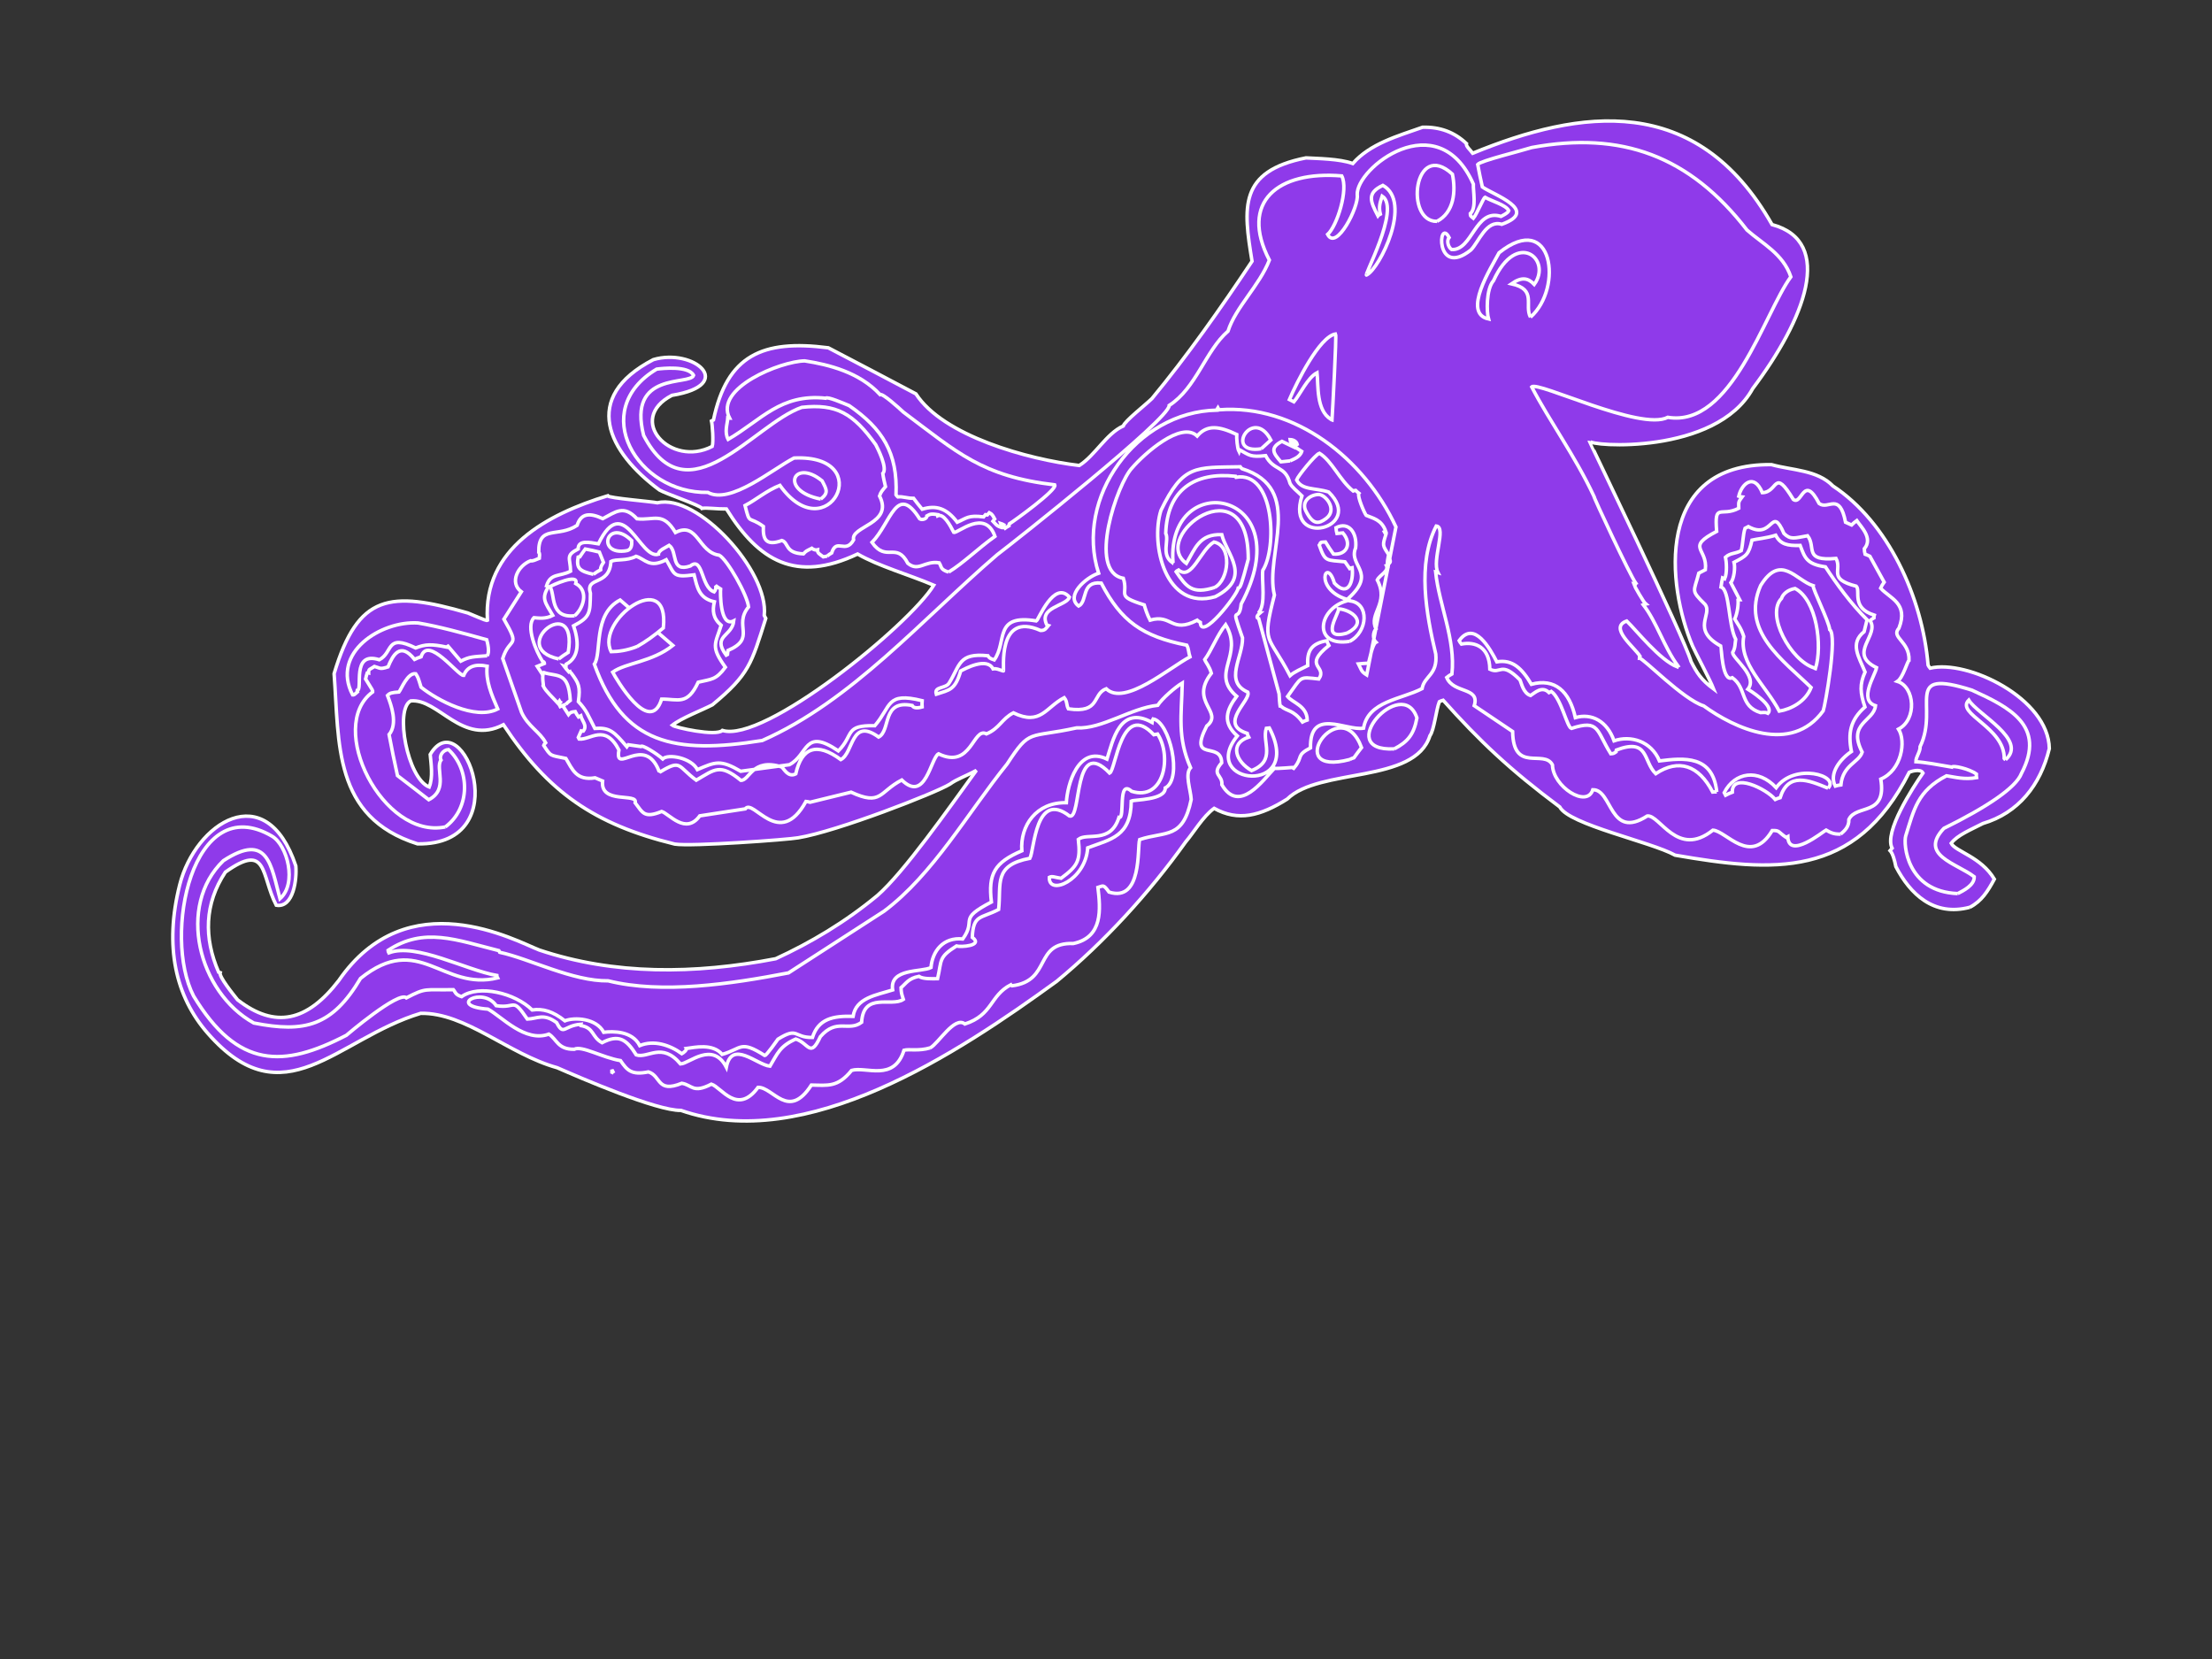 <?xml version="1.0"?><svg width="640" height="480" xmlns="http://www.w3.org/2000/svg">
 <rect width="100%" height="100%" fill="#333333" stroke="none"/>
 <title>purple ocotopus</title>
 <g>
  <title>Layer 1</title>
  <g id="Layer_1">
   <path d="m569.938,262.499c-10.473,2.792 -17.317,-3.888 -21.404,-11.762c-0.365,-1.857 -0.921,-3.855 -1.699,-4.656c0.141,-0.193 0.376,-0.436 0.611,-0.678c-2.414,-4.648 6.036,-17.59 8.934,-21.745c-0.739,-1.423 -3.684,-0.375 -3.97,-0.224c-15.675,31.024 -39.559,28.865 -67.741,23.998c-6.944,-3.861 -30.729,-8.843 -33.392,-13.963c-14.557,-10.864 -23.145,-19.047 -33.748,-30.88c-0.43,0.102 -0.809,0.3 -1.095,0.449c-0.917,2.403 -1.496,8.243 -2.713,9.84c-4.42,13.978 -31.979,9.149 -41.303,18.328c-7.811,4.901 -14.188,6.531 -21.134,2.671c-3.167,2.249 -6.099,7.266 -8.213,9.688c-10.667,14.938 -23.593,28.998 -37.324,40.35c-28.598,20.762 -72.548,49.983 -108.737,37.354c-7.024,0.155 -29.259,-9.489 -35.805,-12.349c-14.066,-3.892 -26.493,-15.984 -39.489,-15.731c-24.359,7.357 -39.59,30.942 -61.621,5.758c-9.31,-10.642 -12.603,-25.065 -8.101,-42.943c4.497,-17.879 24.965,-31.333 33.592,-5.465c0.341,3.676 -0.624,12.244 -5.657,11.368c-4.482,-8.63 -2.34,-18.415 -14.727,-9.57c-6.07,9.176 -6.252,19.025 -1.941,28.949c0.146,0.044 0.288,0.094 0.436,0.137c-0.367,1.152 3.68,6.155 5.044,7.857c10.885,8.435 20.127,6.283 29.263,-5.572c19.931,-28.938 51.243,-11.471 58.033,-8.836c21.718,7.262 44.853,7.044 68.394,2.52c10.111,-4.65 20.087,-10.56 29.432,-18.302c7.677,-6.701 20.499,-24.984 28.641,-36.202c-3.111,1.715 -5.743,2.554 -7.617,3.958c-3.97,2.515 -32.781,13.737 -43.951,15.554c-2.662,0.515 -30.911,2.593 -35.703,1.82c-23.32,-5.707 -36.702,-15.084 -49.578,-34.531c-11.949,6.212 -18.809,-7.688 -26.829,-6.894c-4.645,2.413 -0.989,22.434 5.36,24.916c1.15,-2.888 0.517,-6.652 0.284,-9.42c9.316,-15.683 25.6,26.321 -3.661,25.868c-24.499,-7.743 -22.634,-29.188 -24.142,-49.239c6.909,-23.102 16.167,-24.058 38.685,-17.572c5.388,2.258 5.388,2.258 5.674,2.109c-1.28,-20.771 17.304,-30.667 34.762,-36.006c0.346,0.664 12.791,1.664 14.419,2.022c11.574,-2.762 32.335,19.811 30.91,32.594c0.147,0.286 0.296,0.57 0.443,0.855c-4.145,13.113 -4.815,16.231 -15.433,25c-2.939,1.53 -9.069,3.869 -11.618,5.915c0.821,0.659 12.668,3.294 14.506,1.496c11.961,3.781 53.972,-30.331 61.152,-42.012c-7.411,-3.135 -16.004,-5.536 -22.033,-9.026c-17.89,8.452 -28.602,1.978 -37.965,-13.032c-2.627,0.043 -5.887,-0.434 -7.075,-0.176c-0.445,-0.853 -10.538,-4.282 -12.275,-5.305c-14.845,-10.958 -22.93,-26.748 -1.781,-37.734c11.706,-3.435 24.252,7.27 5.371,10.336c-13.372,6.946 -0.39,21.038 11.655,14.778c0.41,-1.296 0.042,-6.405 -0.209,-7.357c0.188,-0.097 0.379,-0.196 0.568,-0.295c3.916,-18.656 14.12,-23.355 33.231,-20.879c8.432,4.409 16.864,8.818 25.349,13.324c7.883,12.163 32.371,18.951 47.261,20.726c4.546,-2.843 7.84,-9.252 12.73,-11.432c0.453,-1.441 6.45,-6.123 8.287,-7.92c9.995,-12.059 20.051,-26.314 28.971,-39.742c-2.535,-15.542 -3.937,-26.018 15.6,-29.905c3.11,0.19 9.724,0.229 13.548,1.633c4.979,-5.717 12.977,-7.948 20.201,-10.499c5.044,-0.131 9.227,1.429 12.691,4.729c-0.227,0.719 1.032,1.751 1.814,2.792c30.972,-12.689 64.691,-17.866 86.6,20.636c18.297,4.946 9.439,27.479 -5.596,47.468c-10.659,19.302 -47.352,16.739 -47.254,15.163c-0.045,0.143 27.313,56.504 29.438,63.832c1.674,3.225 2.803,5.167 6.526,7.929c-1.077,-2.739 -5.388,-10.744 -6.121,-12.473c-7.368,-17.354 -11.207,-52.871 22.846,-52.459c5.905,1.659 13.269,1.493 17.781,6.175c15.938,10.506 25.885,32.195 27.526,51.816c0.146,0.287 0.296,0.571 0.586,0.9c10.716,-2.559 34.267,8.691 34.494,23.267c-2.56,10.604 -8.983,18.637 -19.214,21.666c-3.413,1.773 -7.404,3.364 -9.185,5.736c1.232,2.368 8.667,3.927 12.494,10.369c-1.903,3.516 -3.675,6.362 -7.089,8.137" id="path7" fill-rule="evenodd" fill="#8f3aea" stroke="#ffffff"/>
   <path d="m566.435,258.54c-14.894,-0.56 -15.728,-14.468 -15.061,-16.665c2.413,-7.637 3.366,-13.03 11.805,-17.414c2.493,0.391 5.182,1.161 8.71,0.533c-0.053,-0.335 -0.106,-0.67 -0.065,-1.051c-2.127,-1.544 -6.875,-2.569 -7.057,-1.993c-3.835,-0.658 -7.719,-1.41 -10.446,-1.558c-0.021,-1.434 1.297,-2.839 1.224,-4.368c5.697,-11.753 -5.47,-22.811 14.996,-16.342c10.59,4.853 21.652,10.184 14.316,24.115c-1.553,4.046 -9.707,9.587 -22.442,15.877c-7.289,7.762 3.619,10.061 8.794,13.995c0.088,2.484 -3.256,4.078 -4.774,4.871" id="path9" fill-rule="evenodd" fill="#8f3aea" stroke="#ffffff"/>
   <path d="m580.271,219.799c-0.195,-0.146 -0.343,-0.188 -0.389,-0.284c0.191,-9.132 -14.21,-12.971 -10.253,-16.953c2.501,4.122 17.196,11.539 10.642,17.237" id="path11" fill-rule="evenodd" fill="#8f3aea" stroke="#ffffff"/>
   <path d="m532.565,241.331c-2.245,0.083 -3.213,-0.619 -4.225,-1.176c-0.854,0.443 -10.906,8.678 -11.062,1.891l-0.475,0.249c-2.363,-1.54 -1.8,-2.077 -4.046,-1.992c-6.24,10.469 -13.333,0.064 -17.162,-0.114c-10.293,8.236 -15.366,-4.542 -18.992,-4.103c-10.988,7.055 -10.023,-7.684 -15.75,-7.595c-1.729,5.475 -11.579,-0.967 -11.677,-7.18c-2.422,-4.658 -11.338,2.531 -11.528,-9.666l-11.108,-7.476c1.729,-5.478 -5.981,-3.397 -7.968,-8.147c0.424,-0.341 0.946,-0.729 1.514,-1.025c1.087,-9.959 -3.703,-19.876 -4.713,-29.469c0.146,0.045 0.384,0.043 0.67,0.134c-1.822,-3.509 2.568,-13.14 -0.495,-13.473c-5.566,10.843 -2.902,25.475 -0.14,37.048c0.62,6.062 -3.345,6.312 -3.956,10.004c-6.011,3.125 -15.636,3.607 -16.934,11.449c-5.103,0.841 -15.583,-6.115 -15.35,5.687c-4.269,2.216 -2.065,2.518 -4.645,5.665c-0.051,-0.094 -5.298,0.464 -5.78,0.233c-3.295,3.397 -10.164,13.353 -15.223,4.78c0.29,-2.922 -3.15,-2.821 -0.05,-6.356c-0.104,-6.478 -9.831,0.133 -4.326,-10.642c5.099,-4.093 -5.174,-6.946 1.34,-15.27c-0.556,-1.998 -1.575,-3.034 -1.925,-3.938c1.92,-2.563 3.571,-7.032 6.056,-10.132c5.398,8.999 -4.656,13.983 3.19,20.745c-2.901,3.917 -4.277,7.524 0.179,11.469c-11.486,14.278 19.536,17.43 9.286,-2.295c-0.335,0.051 -0.668,0.105 -0.905,0.111c-1.278,4.033 3.012,9.271 -4.256,12.207c-4.438,-2.513 -6.572,-7.787 -0.819,-9.69c-0.198,-0.378 -0.395,-0.759 -0.449,-1.094c-8.503,-2.686 1.189,-9.528 0.198,-11.904c-7.026,-3.092 -1.402,-10.113 -1.536,-15.702c-3.801,-10.792 -1.014,-3.57 -0.391,-9.795c17.555,-32.968 -21.459,-39.671 -19.741,-12.261c-0.094,0.048 -0.189,0.099 -0.234,0.241c-3.267,-2.372 -0.807,-6.418 -1.854,-8.432c0.423,-12.624 8.328,-17.815 20.201,-16.52c0.051,0.097 0.098,0.19 0.146,0.284c11.207,-1.847 11.889,20.562 7.735,26.934c-0.386,2.971 1.018,10.071 -1.293,12.353c0.096,-0.048 0.241,-0.001 0.48,-0.005c-0.329,0.292 -1.508,1.265 -0.358,1.631l5.885,21.751c0.069,1.291 0.136,2.581 0.35,3.916c0.043,-0.143 0.09,-0.288 0.184,-0.337c1.794,1.596 3.455,0.854 6.239,4.587c0.378,-0.197 0.853,-0.444 1.376,-0.595c-0.113,-4.157 -4.285,-5.002 -5.699,-6.796c4.317,-5.944 3.137,-5.71 9.05,-5.061c2.57,-3.866 -4.833,-3.511 2.911,-9.703c-0.247,-0.475 -0.494,-0.949 -0.597,-1.378c-4.526,0.789 -5.784,3.008 -5.528,7.209c-1.991,1.033 -3.797,1.732 -5.116,2.901c-6.358,-12.234 -8.265,-8.717 -4.521,-23.305c-2.909,-11.857 8.938,-30.779 -9.363,-36.567c-0.245,-0.234 -0.438,-0.375 -0.535,-0.561c-12.999,0.249 -16.503,-0.702 -22.939,12.64c-3.099,9.798 1.316,29.184 15.732,24.944c10.811,-5.616 3.298,-12.191 1.87,-17.954c-6.504,-0.231 -7.679,3.993 -10.241,8.334c-10.828,-7.862 18.043,-29.247 17.905,-1.235c-1.941,7.391 -2.31,8.305 -2.88,8.361c-0.351,2.11 -10.85,15.514 -10.985,9.92c-0.337,-0.184 -0.676,-0.371 -0.917,-0.606c-7.585,3.943 -7.246,-1.894 -13.624,-0.025c-0.886,-1.708 -1.39,-3.375 -1.693,-4.42c-8.502,-2.687 -4.44,-2.75 -6.044,-7.698c-10.575,-1.908 -1.647,-27.638 2.521,-31.915c3.464,-4.05 14.212,-13.712 18.847,-9.24c2.866,-3.374 6.338,-2.87 11.441,-0.46c-0.074,0.945 0.149,3.992 0.653,4.96c0.043,-0.146 0.09,-0.288 0.229,-0.482c2.846,1.533 3.048,2.15 7.483,1.65c2.364,4.553 5.634,2.735 7.058,8.017c0.639,1.233 1.942,2.121 3.448,3.628c-4.876,15.418 18.452,9.322 7.727,-1.125c-4.037,-1.274 -7.703,-0.453 -9.281,-3.49c0.321,-1.007 5.374,-7.318 6.613,-7.721c3.662,2.251 5.789,7.713 9.737,10.91c0.19,-0.1 0.428,-0.102 0.763,-0.158c0.243,0.234 0.533,0.566 0.922,0.848c-0.568,0.783 1.596,5.735 2.105,6.374c1.878,0.832 4.464,1.172 5.666,4.643c-0.237,0.001 -0.333,0.054 -0.43,0.101c0.099,0.191 0.247,0.475 0.489,0.71c-1.021,3.223 -1.05,3.164 0.76,5.868c-0.216,1.438 -0.494,2.062 -0.286,3.16c-0.142,-0.047 -0.286,-0.092 -0.383,-0.043c0.888,1.708 -1.915,2.803 -2.609,4.247c3.548,6.828 -2.62,9.793 -0.353,14.154c-0.926,0.956 -1.023,2.918 -0.036,3.872c-1.044,0.544 -1.835,5.047 -2.152,6.057c-1.049,0.066 -2.006,0.078 -2.913,0.189c0.887,1.7 0.692,2.168 2.395,3.213l8.463,-42.82c-9.25,-19.883 -29.187,-35.539 -51.103,-33.905c-0.241,-0.234 -0.34,-0.425 -0.439,-0.615c-0.139,0.192 -0.233,0.482 -0.228,0.722c-23.512,0.414 -41.284,25.545 -34.256,47.187c-3.803,1.251 -9.695,6.604 -5.778,9.503c2.675,-1.388 0.626,-7.295 6.538,-6.648c5.717,11.001 11.858,15.398 24.755,17.97c0.593,1.137 0.477,2.088 0.914,3.38c-5.88,3.055 -18.897,14.394 -24.236,9.219c-4.134,1.546 -1.562,7.195 -10.951,5.811c-0.653,-1.255 -0.237,-2.035 -1.198,-3.231c-5.311,2.76 -6.803,8.232 -14.704,4.389c-3.412,1.773 -3.945,4.458 -7.79,6.093c-3.901,-2.148 -4.305,10.407 -13.87,5.762c-2.263,1.179 -3.739,14.32 -10.636,7.576c-6.638,3.448 -5.807,7.593 -14.665,3.524l-11.859,2.91c-0.432,-0.138 -0.815,-0.179 -1.198,-0.222c-7.718,14.008 -15.257,-1.031 -17.558,2.139l-13.162,2.023c-4.073,5.607 -8.851,-0.58 -11.014,-1.265c-5.084,2.037 -5.443,0.422 -7.685,-2.507c0.956,-3.03 -10.174,0.586 -9.421,-6.31l-2.164,-0.921c-5.437,0.898 -6.589,-2.48 -8.454,-5.605c-4.748,-1.025 -4.213,-0.46 -6.415,-3.77c0.09,-0.29 0.326,-0.531 0.561,-0.774c-1.625,-3.129 -5.094,-4.703 -6.974,-8.783l-5.453,-15.594c2.051,-6.485 5.313,-2.758 0.351,-11.382l5.038,-7.917c-3.53,-2.621 -1.027,-7.539 2.681,-8.981c0.576,0.182 1.429,-0.261 2.521,-0.708c0.037,-0.621 0.217,-1.437 -0.168,-1.717c-0.128,-8.124 5.575,-4.103 11.11,-7.818c1.138,-3.607 3.766,-3.646 7.426,-1.937c3.7,-1.923 6.057,-4.108 9.896,0.041c4.979,0.541 7.444,-2.183 11.124,3.974c6.448,-3.351 6.57,5.738 12.653,6.554c2.313,1.206 8.162,11.534 8.5,14.971c-4.501,5.472 2.39,8.997 -5.967,12.616c-0.042,0.384 -0.084,0.767 -0.125,1.148c-0.188,0.102 -0.285,0.149 -0.381,0.198c-4.202,-5.698 1.71,-5.366 2.208,-9.938c-4.077,2.119 -3.908,-8.448 -3.822,-9.215c-0.529,-0.325 -1.061,-0.653 -1.498,-1.027c0.296,0.568 0.024,1.433 -0.353,1.868c-3.884,-1.228 -3.188,-10.475 -6.905,-7.491c-5.849,1.955 -3.552,-4.056 -6.117,-5.976c-0.936,0.59 -3.133,1.441 -3.113,2.58c-5.425,1.615 -10.006,-18.284 -17.369,-3.016c-2.636,-0.439 -5.898,-1.152 -5.857,1.476c-3.795,1.97 -2.254,2.615 -2.194,6.44c-3.225,1.673 -5.779,0.473 -6.959,4.217c0.143,0.045 0.335,0.187 0.527,0.327c-2.097,3.378 -0.934,4.46 1.278,8.248c-2.088,1.086 -4.052,0.78 -5.44,0.661c-2.447,2.473 0.58,9.693 2.492,12.675c0.096,-0.05 0.527,0.088 0.535,0.565l-2.09,0.844l9.062,13.963c0.375,-0.439 0.56,-0.774 1.942,-0.894c0.247,0.477 0.543,1.043 0.935,1.564c0.189,-0.098 0.378,-0.197 0.663,-0.345c0.371,1.555 1.99,2.836 0.739,4.432c-0.239,0.007 -0.478,0.009 -0.622,-0.034c-0.276,0.623 -0.554,1.25 -0.833,1.874c0.049,0.096 0.148,0.284 0.247,0.474c3.304,0.331 7.481,-4.609 11.52,3.168c-1.412,7.478 7.338,-4.654 11.569,6.034c0.142,0.043 0.286,0.091 0.48,0.228c6.062,-3.629 4.853,-1.555 10.314,2.472c5.451,-3.193 6.856,-4.887 12.906,0.037c2.587,0.104 3.198,-6.598 11.844,-3.863c0.681,0.61 1.865,3.125 4.046,1.992c1.698,-7.629 6.023,-9.271 13.034,-4.125c3.738,-1.941 2.917,-12.348 10.939,-6.525c3.606,-1.876 0.834,-10.912 9.705,-9.138c0.394,0.757 1.399,0.839 2.874,0.432c-0.056,-0.572 -0.017,-1.195 0.024,-1.816c-10.512,-2.607 -8.824,1.573 -13.705,7.24c-8.894,-0.195 -5.889,2.579 -10.545,7.286c-10.051,-6.821 -8.588,1.09 -14.184,3.996l-14.073,1.896c-5.883,-3.446 -7.304,-2.708 -12.529,-0.477c-1.775,-3.413 -8.437,-4.646 -10.04,-3.093c-1.598,-1.455 -6.089,-4.302 -6.315,-3.58l-3.643,-0.52l-0.419,0.581c-3.75,-4.435 -4.964,-5.609 -9.26,-5.305c-2.021,-3.889 -2.28,-5.08 -4.761,-7.764c0.578,-4.353 0.224,-5.202 -2.232,-8.476c0.045,-0.143 0.09,-0.288 0.184,-0.337c-0.333,0.053 -0.523,0.151 -0.713,0.249c-0.533,-0.565 -0.973,-1.179 -1.365,-1.698c0.146,0.045 0.289,0.093 0.529,0.086c-0.006,-0.236 -0.008,-0.476 0.037,-0.621c4.08,-2.118 3.571,-7.034 2.167,-11.122c4.933,-2.564 4.772,-3.803 4.875,-9.396c-1.562,-5.092 5.517,-1.904 5.93,-9.221c1.609,-0.841 4.441,-0.025 7.287,-1.502c2.739,0.866 3.801,3.563 8.734,1c2.505,4.358 1.851,5.182 8.052,4.368c0.869,3.523 1.349,6.768 5.859,7.795c-0.583,2.591 -0.455,4.694 1.97,6.807c-1.733,5.476 -3.129,6.082 1.22,12.131c-2.761,3.723 -4.009,3.408 -7.866,4.329c-3.193,6.837 -5.807,4.823 -10.584,4.897c-3.46,10.953 -13.387,-6.293 -14.172,-7.811c3.876,-2.737 11.377,-2.901 17.421,-7.727l-15.262,-13.142c-7.966,4.138 -5.21,15.471 -7.455,18.563c8.296,23.152 23.111,26.173 48.574,22.093c25.875,-11.395 46.297,-35.134 67.947,-53.731c5.103,-3.857 49.915,-39.304 49.805,-43.221c7.857,-5.047 10.459,-15.794 17.015,-21.49c2.188,-6.918 9.071,-13.141 11.967,-20.55c-8.755,-16.844 2.447,-25.917 20.94,-24.365c2.02,3.888 -1.374,14.5 -4.085,16.933c2.532,4.88 9.082,-8.118 8.571,-11.439c-0.525,-7.644 23.294,-26.434 33.597,-3.125c-0.113,1.865 0.971,6.963 -0.87,8.522c0.063,0.81 -0.188,0.471 0.879,1.363c1.013,-1.25 2.854,-5.815 3.361,-6.078c1.865,1.102 6.008,2.182 6.884,3.872c-0.226,0.719 -2.173,1.611 -2.269,1.66c-7.493,-2.368 -8.208,9.931 -14.284,9.593c-1,-0.698 -1.512,-2.541 -0.724,-3.478c-3.154,-6.071 -4.172,11.932 6.312,3.596c2.282,-2.303 4.458,-8.83 8.924,-7.419c11.171,-3.997 -2.522,-8.567 -5.617,-10.812c-0.512,-2.142 -0.927,-4.333 -1.345,-6.527c0.799,-1.018 12.653,-3.925 15.652,-4.882c25.927,-4.8 45.685,2.398 62.272,23.887c4.458,3.947 10.432,6.864 12.682,13.521c-7.673,10.493 -17.144,43.718 -35.596,40.658c-7.872,4.091 -37.641,-10.554 -39.381,-8.803c5.124,9.864 12.547,19.978 17.985,31.604c-0.188,0.098 10.394,22.782 12.153,25.24c-0.095,0.05 -0.142,0.194 -0.187,0.339c-0.144,-0.045 -0.288,-0.092 -0.434,-0.137c0.155,0.524 2.854,5.262 3.486,5.775c-0.333,0.056 -0.574,0.059 -0.763,0.159c3.948,5.051 5.972,12.191 10.075,17.765c-0.097,0.051 -0.192,0.102 -0.235,0.243c-4.954,-1.88 -11.683,-10.428 -14.594,-13.251c-5.329,1.868 2.296,7.629 3.839,10.169c-0.14,0.193 -0.187,0.339 -0.185,0.576c1.004,-0.157 12.568,11.9 18.619,13.81c8.896,6.458 25.315,14.186 34.583,1.423c0.549,-1.49 4.202,-21.814 1.88,-23.499c-0.237,-2.415 -5.03,-11.923 -4.788,-12.69c-5.042,-1.592 -9.371,-9.459 -15.201,-0.049c-5.816,13.139 6.555,21.648 14.609,29.503c-1.608,4.09 -5.781,6.258 -9.215,6.838c-3.792,-7.305 -11.733,-13.776 -10.28,-21.637c-0.804,-2.473 -1.678,-3.464 -2.609,-5.028c0.784,-1.732 1.082,-4.174 0.964,-5.56c0.095,-0.049 0.239,-0.004 0.478,-0.008c-0.887,-1.706 -1.724,-3.317 -2.563,-4.931c0.938,-1.209 1.318,-4.417 0.915,-5.895c3.603,-1.87 4.266,-2.215 5.204,-6.438c1.287,-0.306 4.055,-0.539 6.862,-1.396c1.382,2.658 3.394,3.055 7.073,2.948c1.345,3.518 1.852,5.419 7.314,6.195c3.035,4.686 7.335,10.642 12.044,15.302l-0.857,3.454c-4.246,3.414 -1.512,7.29 0.28,11.66c-1.616,3.611 -1.437,6.044 -0.035,10.134c-4.289,3.795 -4.948,7.628 -3.906,12.871c-3.222,2.155 -6.596,6.317 -4.675,10.014c0.525,-0.151 1.046,-0.302 1.62,-0.359c0.576,-5.842 5.204,-6.438 6.164,-9.464c-4.389,-8.44 3.349,-8.848 3.852,-13.443c-5.042,-1.596 -0.043,-8.892 0.307,-11.001c-8.524,-4.117 0.999,-9.43 -1.885,-13.592c0.33,-0.292 0.661,-0.584 1.131,-0.831c-0.002,-0.237 -0.003,-0.479 0.087,-0.765c-6.774,-2.141 -3.886,-7.014 -5.197,-8.379c-8.352,-2.166 -4.039,-4.527 -5.862,-8.035c-9.545,0.868 -5.643,-3.21 -8.229,-6.564c-3.86,0.683 -4.902,1.223 -6.844,-0.657c-3.72,-8.547 -3.027,2.052 -10.307,-1.992c-0.38,0.198 -0.664,0.345 -0.95,0.492c-0.638,2.017 -0.556,4.264 -1.095,6.469c-1.849,0.961 -3.102,0.598 -4.559,1.891c0.258,1.19 0.548,4.531 -0.236,6.264l-0.628,-0.277c-0.178,0.815 -0.305,1.726 -0.437,2.635c2.596,0.821 2.034,10.867 4.253,15.133c-0.221,1.2 -0.058,2.441 -0.898,3.839c0.026,1.674 7.472,6.96 4.419,10.591c0,0 7.917,4.799 5.799,6.987c-0.625,-0.278 -0.625,-0.278 -2.154,-0.206c-6.052,-1.916 -3.886,-7.017 -8.142,-10.105c-2.938,1.528 -3.195,-8.938 -3.294,-9.128c-8.775,-4.833 -2.341,-9.14 -4.588,-12.069c-4.224,-4.187 -3.257,-3.485 -1.815,-9.053c0.57,-0.297 1.235,-0.64 1.899,-0.985c0.714,-6.273 -5.836,-6.363 3.267,-11.092c-0.705,-8.549 1.183,-3.986 6.397,-6.697c-0.027,-1.91 -0.171,-1.717 0.952,-3.264c-0.383,-0.042 -0.671,-0.133 -0.959,-0.224c0.805,-3.552 4.389,-6.855 6.821,-1.015c4.633,-0.118 3.229,-7.46 8.97,1.962c2.514,1.829 2.938,-7.548 7.475,1.178c2.706,1.964 5.872,-3.537 7.637,5.424c0.48,0.23 1.107,0.507 1.734,0.784c0.469,-0.483 0.989,-0.878 1.508,-1.266c1.128,1.703 4.81,5.087 2.183,8.142c0.008,0.474 0.062,1.046 0.216,1.572c0.434,0.138 0.915,0.368 1.396,0.6l4.133,7.487c-0.424,0.581 -0.747,1.112 -1.025,1.737c2.628,2.971 8.146,4.319 5.296,11.581c-2.447,2.718 3.163,3.774 2.914,9.325c-0.472,0.245 -1.736,4.997 -3.347,6.073c5.043,1.594 5.717,11.001 0.311,13.812c2.247,3.515 0.905,11.87 -5.129,14.464c1.796,10.871 -7.105,7.185 -9.234,11.665c0.084,2.246 -1.378,3.37 -2.369,4.243" id="path13" fill-rule="evenodd" fill="#8f3aea" stroke="#ffffff"/>
   <path d="m528.917,228.053c-5.678,-2.348 -11.498,-4.745 -13.869,2.749c-0.521,0.15 -1.044,0.304 -1.422,0.5c-2.585,-3.114 -12.554,-7.931 -12.414,-2.1c-0.715,0.251 -1.379,0.595 -1.947,0.89c-0.147,-0.284 -0.296,-0.57 -0.395,-0.759c3.062,-5.927 9.832,-7.036 15.035,-1.431c5.335,-7.345 18.541,-3.489 15.012,0.151" id="path15" fill-rule="evenodd" fill="#8f3aea" stroke="#ffffff"/>
   <path d="m496.715,229.129c-0.477,0.007 -0.861,-0.037 -1.196,0.017c-4.038,-7.776 -9.852,-9.693 -16.476,-5.288c-3.689,-3.623 -1.929,-10.438 -11.387,-6.848c-0.047,0.143 -0.092,0.288 -0.09,0.525c-0.708,0.488 -0.708,0.488 -1.52,0.551c-4.267,-6.817 -3.261,-9.989 -11.395,-7.328c-1.298,-0.41 -2.907,-8.607 -5.807,-10.713c-0.284,0.149 -0.475,0.245 -0.665,0.344c-2.037,-2.071 -4.156,0.114 -5.341,0.851c-2.16,-0.685 -2.639,-3.69 -3.082,-4.542c-5.534,-5.554 -5.472,-1.493 -8.698,-3.07c-0.1,-6.45 -4.189,-8.06 -8.24,-7.279c-0.292,-0.33 -0.488,-0.709 -0.637,-0.994c4.352,-5.996 8.928,2.348 10.898,6.14c4.528,-0.786 7.249,1.892 9.996,6.489c6.758,-1.828 11.023,1.978 12.722,9.647c4.709,-1.362 9.193,1.004 11.193,6.71c4.801,-1.652 10.757,0.071 13.14,5.815c7.016,-0.871 15.462,-1.767 16.585,8.973" id="path17" fill-rule="evenodd" fill="#8f3aea" stroke="#ffffff"/>
   <path d="m524.931,193.268c-6.915,-2.186 -14.054,-15.458 -9.491,-20.118c0.412,-1.296 1.828,-2.516 3.925,-2.883c6.264,3.251 8.001,16.559 5.906,23.189c-0.146,-0.047 -0.287,-0.092 -0.34,-0.188" id="path19" fill-rule="evenodd" fill="#8f3aea" stroke="#ffffff"/>
   <path d="m269.143,303.176c-3.329,1.008 -6.113,0.284 -7.589,0.69c-2.915,9.224 -10.969,4.617 -15.155,5.828c-4.037,4.986 -6.912,4.316 -11.647,4.245c-6.674,10.334 -11.034,0.554 -15.43,0.668c-5.99,8.174 -10.608,-0.022 -13.494,-0.934c-5.406,2.807 -5.541,0.229 -8.56,-0.248c-7.268,2.931 -5.911,-2.109 -9.657,-3.294c-4.91,0.986 -6.127,-0.432 -8.083,-3.266c-5.127,-0.832 -11.205,-4.415 -13.387,-3.283c-4.78,0.075 -4.966,-2.838 -7.334,-4.379c-6.893,2.497 -13.557,-4.997 -17.607,-7.23c-12.153,-0.911 -1.443,-6.717 2.376,-0.992c5.894,0.912 4.498,-2.701 8.998,3.875c2.964,-0.096 4.609,-1.793 8.477,1.016c2.069,3.982 2.022,0.875 6.987,0.464c-0.047,0.143 -0.092,0.29 -0.043,0.384c3.93,0.608 3.159,3.296 6.197,4.969c4.739,-2.463 7.007,-1.111 9.9,3.528c3.458,1.092 7.398,-3.845 12.804,2.619c2.484,-0.084 9.262,-6.74 13.255,0.941c1.597,-8.056 8.786,-0.71 12.614,-0.293c2.192,-3.665 2.873,-5.827 7.478,-7.858c3.749,1.184 4.153,5.672 7.111,-0.687c4.743,-5.472 8.107,-1.319 11.934,-4.153c0.53,-8.943 8.729,-4.293 12.087,-6.64c-0.602,-1.854 -0.602,-1.854 -0.675,-3.382c1.509,-1.269 2.11,-2.662 5.16,-3.283c1.146,0.833 3.986,0.703 5.412,0.682c1.255,-5.471 0.194,-6.123 5.446,-9.455c1.152,0.362 7.934,-0.028 4.598,-2.51c0.279,-6.647 2.404,-5.342 7.618,-8.054c0.792,-7.517 -1.586,-12.785 9.044,-14.813c1.3,-2.364 1.6,-19.864 11.473,-12.227c3.601,1.14 0.923,-23.483 11.613,-12.417c1.8,-0.936 3.351,-21.13 12.779,-11.099c0.333,-0.051 0.668,-0.104 1.094,-0.206c4.213,6.484 1.835,19.521 -7.532,16.561c-4.191,-3.776 -1.751,8.164 -3.656,7.563c-2.461,7.779 -9.207,4.299 -11.755,6.346c0.715,6.25 -0.215,7.701 -4.989,11.264c-1.82,-0.257 -2.545,-0.726 -3.397,-0.284c-0.299,5.456 10.482,0.937 11.1,-8.534c6.654,-2.494 12.522,-3.256 12.601,-13.533c0.853,-0.445 9.891,-0.202 9.836,-3.786c5.12,-2.66 1.23,-19.187 -3.514,-19.974c-0.187,0.337 -0.278,0.626 -0.317,1.01c-9.309,-5.162 -11.344,5.292 -13.03,10.62c-8.38,-4.074 -11.499,7.544 -11.755,12.614c-8.654,-0.2 -13.424,6.614 -12.88,13.918c-7.881,3.373 -9.789,6.651 -8.801,14.811c-10.055,5.224 -4.083,4.894 -8.295,10.693c-5.603,-0.58 -8.789,3.483 -9.194,8.269c-2.653,1.379 -12.089,0.142 -11.083,6.483c-4.755,1.51 -10.624,2.268 -11.452,7.635c-5.879,-0.196 -10.069,0.776 -11.757,6.113c-5.495,0.084 -4.063,-3.189 -9.982,0.488c-0.139,0.191 -3.321,4.736 -3.797,4.744c-7.191,-4.574 -6.58,-2.002 -12.338,-0.335c-2.774,-3.255 -7.918,-2.029 -10.399,-1.702c0.245,0.475 -0.982,1.354 -1.268,1.502c-3.549,-2.578 -8.132,-4.003 -12.177,-2.346c-2.217,-4.268 -7.715,-4.179 -10.432,-3.852c-2.119,-4.078 -8.435,-4.409 -11.237,-3.315c-3.484,-2.767 -6.317,-3.582 -9.468,-3.148c-4.95,-4.896 -15.409,-7.409 -20.42,-3.845c-1.873,-0.59 -1.79,-1.357 -2.372,-2.018c-8.459,0.181 -7.711,-0.69 -13.587,2.364c-2.186,-2.117 -17.375,10.832 -17.375,10.832c-18.252,9.487 -31.413,9.701 -44.202,-11.355c-9.017,-17.354 -0.432,-59.869 22.704,-46.242c4.403,2.596 7.334,13.652 2.29,18.082c-2.589,-9.617 -3.409,-19.427 -16.378,-11.003c-13.563,13.068 -7.244,38.089 8.809,46.968c14.771,2.928 22.718,0.844 30.873,-12.906c16.992,-13.652 23.622,3.741 39.67,-0.141c-0.148,-0.284 -0.247,-0.473 -0.249,-0.711c-8.869,-1.535 -23.381,-9.532 -31.221,-6.543c-0.147,-0.284 -0.245,-0.474 -0.249,-0.713c10.41,-6.853 19.738,-3.031 32.074,0.074c0.049,0.096 0.147,0.284 0.247,0.474c8.679,1.875 21.115,8.42 31.39,8.261c15.497,3.867 35.527,0.929 52.161,-2.297l27.684,-17.875c14.127,-10.594 24.222,-28.483 35.572,-42.571c6.768,-10.381 6.053,-7.359 20.104,-10.445c7.32,0.412 15.589,-5.694 23.463,-6.533c1.296,-1.979 5.088,-5.266 7.116,-6.468c-0.232,9.516 -1.474,15.702 2.391,24.534c-1.692,1.841 0.002,6.26 0.191,9.173c-2.401,11.604 -7.314,9.102 -14.925,11.608c-0.728,2.307 0.81,18.249 -8.847,15.195c-1.708,-2.364 -1.652,-1.792 -3.22,-1.337c0.752,6.221 1.512,14.406 -7.111,16.219c-11.524,-0.393 -6.188,10.804 -17.735,12.227c-0.191,-0.14 -0.339,-0.185 -0.386,-0.28c-6.07,3.152 -5.124,8.683 -13.257,11.341c-2.973,-2.432 -7.672,5.674 -10.031,6.9" id="path21" fill-rule="evenodd" fill="#8f3aea" stroke="#ffffff"/>
   <path d="m403.407,216.67c-18.051,0.95 2.337,-21.691 6.552,-8.946c-0.882,4.795 -2.665,6.925 -6.552,8.946" id="path23" fill-rule="evenodd" fill="#8f3aea" stroke="#ffffff"/>
   <path d="m390.547,219.739c-20.088,5.379 -2.797,-19.984 3.39,-3.449c-0.797,1.018 -1.5,1.984 -2.201,2.952c-0.429,0.101 -0.808,0.299 -1.189,0.497" id="path25" fill-rule="evenodd" fill="#8f3aea" stroke="#ffffff"/>
   <path d="m177.577,310.527c-0.194,-0.141 -0.387,-0.279 -0.529,-0.325c-0.004,-0.243 -0.007,-0.478 -0.011,-0.719c0.148,0.287 0.344,0.666 0.54,1.044" id="path27" fill-rule="evenodd" fill="#8f3aea" stroke="#ffffff"/>
   <path d="m390.495,185.563c-10.681,1.696 -9.274,-9.273 -0.899,-11.699c-0.099,-0.189 -0.051,-0.333 -0.006,-0.476c-9.658,-3.053 -5.79,-12.53 -3.516,-4.68c4.032,4.288 5.633,-0.517 5.141,-4.477c-0.334,0.054 -0.523,0.149 -0.714,0.25c-0.488,-0.708 -0.928,-1.324 -1.366,-1.939c-5.364,-0.584 -5.688,0.185 -7.436,-4.805c0.513,-0.632 -0.11,-0.908 1.8,-0.94c0.736,1.187 1.47,2.368 2.303,3.502c3.686,0.372 5.5,-2.857 2.726,-6.112c-0.574,0.056 -1.146,0.115 -1.722,0.168c-0.15,-0.522 -0.208,-1.094 -0.263,-1.667c3.698,-1.923 6.189,1.481 5.684,5.838c-2.214,5.246 6.273,6.978 -2.068,14.565c0.1,0.188 0.245,0.474 0.394,0.758c5.747,0.63 5.253,8.955 -0.058,11.714" id="path29" fill-rule="evenodd" fill="#8f3aea" stroke="#ffffff"/>
   <path d="m389.836,183.134c-8.232,2.471 -2.288,-5.795 -2.548,-6.985c3.495,0.231 8.806,3.735 2.548,6.985" id="path31" fill-rule="evenodd" fill="#8f3aea" stroke="#ffffff"/>
   <path d="m401.664,163.018c0.089,-0.528 0.177,-1.055 0.312,-1.487c0.442,0.855 0.355,1.38 -0.312,1.487" id="path33" fill-rule="evenodd" fill="#8f3aea" stroke="#ffffff"/>
   <path d="m351.44,169.967c-6.518,2.058 -8.129,-0.114 -11.164,-4.559c0.142,-0.196 0.426,-0.343 0.712,-0.49c3.825,3.192 6.266,-5.787 10.246,-8.095c5.369,1.063 4.378,10.976 0.206,13.144" id="path35" fill-rule="evenodd" fill="#8f3aea" stroke="#ffffff"/>
   <path d="m383.659,150.035c-2.115,1.572 -3.772,1.899 -5.83,-2.196c-1.346,-2.67 1.115,-4.649 3.604,-4.772c2.02,-0.098 5.723,4.378 2.226,6.968" id="path37" fill-rule="evenodd" fill="#8f3aea" stroke="#ffffff"/>
   <path d="m290.295,194.148c-1.442,-0.457 -1.971,-0.782 -2.973,-0.623c-1.823,-3.507 -8.134,-0.028 -9.363,0.612c-1.594,5.505 -3.21,5.47 -7.062,6.718c-0.733,-2.335 2.774,-1.545 3.727,-3.261c3.216,-5.164 2.685,-8.742 11.204,-7.869c0.245,0.472 0.54,0.803 1.837,1.213c3.825,-5.27 -0.294,-13.376 12.205,-11.279c0.568,-0.294 5.117,-11.936 9.548,-6.889c-0.821,2.593 -9.23,2.868 -6.47,8.177c0.097,-0.049 0.239,-0.002 0.385,0.043c-0.753,0.872 -0.935,1.448 -2.272,1.421c-12.853,-5.724 -10.378,12.02 -10.766,11.737" id="path39" fill-rule="evenodd" fill="#8f3aea" stroke="#ffffff"/>
   <path d="m373.238,133.346c-0.907,0.11 -1.811,0.218 -2.625,0.281c-2.09,-2.406 -3.406,-4.011 0.292,-5.933c0.963,0.462 1.926,0.926 2.891,1.39c-0.1,-0.19 -0.102,-0.429 -0.108,-0.668c0.146,0.045 0.338,0.186 0.628,0.275c-0.147,-0.284 -0.299,-0.568 -0.443,-0.852c-0.57,0.296 -0.533,-0.325 -0.586,-0.657c0.862,0.031 1.823,0.495 2.028,1.352c-0.284,0.146 -0.519,0.39 -0.754,0.633c0.629,0.516 1.353,0.982 2.078,1.451c-0.551,1.729 -2.548,2.284 -3.401,2.728" id="path41" fill-rule="evenodd" fill="#8f3aea" stroke="#ffffff"/>
   <path d="m442.809,91.775c-1.856,-3.499 1.979,-8.013 -5.503,-9.665c3.012,-2.094 4.824,-1.682 6.6,0.184c5.23,-7.205 -4.992,-15.984 -11.775,-1.107c-2.189,2.461 -2.01,9.189 -1.452,11.112c-7.727,-1.691 0.799,-14.889 3.048,-19.167c15.577,-12.432 18.655,10.176 9.082,18.643" id="path43" fill-rule="evenodd" fill="#8f3aea" stroke="#ffffff"/>
   <path d="m385.051,121.31c-4.249,-2.613 -3.594,-9.697 -3.986,-13.467c-2.75,1.431 -4.923,6.29 -6.705,8.42c-0.48,-0.229 -0.963,-0.462 -1.304,-0.649c2.123,-4.956 8.704,-18.25 13.379,-18.992c0.294,0.567 -0.893,22.623 -1.049,24.873c-0.143,-0.047 -0.286,-0.092 -0.335,-0.185" id="path45" fill-rule="evenodd" fill="#8f3aea" stroke="#ffffff"/>
   <path d="m364.917,129.844c-11.017,1.749 -2.395,-12.489 2.779,-2.529c-0.99,0.873 -1.886,1.701 -2.779,2.529" id="path47" fill-rule="evenodd" fill="#8f3aea" stroke="#ffffff"/>
   <path d="m274.46,165.524c-2.451,-0.774 -1.933,-1.405 -2.72,-2.684c-4.217,-0.698 -5.934,2.723 -9.081,0.144c-3.302,-6.354 -6.215,-0.144 -10.369,-6.052c5.503,-5.632 7.138,-17.321 13.802,-6.812c0.726,0.466 2.151,-0.034 2.09,-0.846c0.759,-0.394 0.945,-0.731 3.055,-0.382c-0.047,0.143 -0.092,0.286 -0.043,0.382c1.803,-0.937 3.725,2.763 4.762,4.755c1.151,0.365 9.018,-6.976 11.917,1.153c-4.915,3.516 -9.2,7.79 -13.413,10.342" id="path49" fill-rule="evenodd" fill="#8f3aea" stroke="#ffffff"/>
   <path d="m128.858,239.251c-18.056,3.722 -34.629,-29.097 -21.018,-39.061c0.043,-0.382 0.043,-0.382 -2.067,-3.745c0.135,-0.67 0.318,-1.246 0.502,-1.82c0.092,-0.052 0.235,-0.007 0.381,0.039c-0.02,-1.197 0.367,-0.914 1.691,-1.844c1.68,0.454 1.448,0.935 3.921,0.13c1.382,-3.367 3.519,-7.367 7.664,-2.173c0.569,-0.298 1.186,-0.498 1.899,-0.747c2.003,-6.34 10.697,5.519 12.322,5.401c1.059,-2.599 3.293,-3.396 6.792,-2.689c-0.46,4.215 1.226,8.157 3.061,12.382c-6.544,3.399 -17.633,-2.641 -22.181,-6.299c-0.857,-2.808 -0.857,-2.808 -1.545,-3.896c-2.346,-0.347 -4.184,4.462 -4.838,5.286c-2.196,0.18 -2.627,0.279 -3.331,1.007c1.094,2.804 3.043,8.173 0.46,11.322c0.731,3.957 1.56,7.862 2.433,11.864c3,2.295 6.001,4.593 9.048,6.981c5.879,-3.054 1.772,-9.108 3.55,-11.479c-0.643,-1.233 0.624,-2.972 2.149,-3.045c6.21,5.689 6.479,16.869 -0.893,22.386" id="path51" fill-rule="evenodd" fill="#8f3aea" stroke="#ffffff"/>
   <path d="m290.423,153.134c-0.006,-0.479 0.033,-0.859 0.076,-1.246c-0.34,-0.188 -0.675,-0.372 -0.965,-0.46c0.3,0.806 0.3,0.806 0.114,1.145c-1.44,-0.457 -1.639,-1.074 -2.368,-1.779c0.141,-0.194 0.281,-0.389 0.513,-0.632c-0.492,-0.947 -0.737,-1.422 -1.557,-1.839c-0.234,0.245 -0.47,0.486 -0.612,0.679c-0.239,0.005 -0.382,-0.042 -0.527,-0.088c-0.23,0.242 -0.374,0.435 -0.515,0.631c-4.501,-0.551 -4.87,0.363 -7.623,1.553c-3.076,-4.064 -6.103,-5.021 -10.146,-3.762c-0.925,-1.088 -1.706,-2.123 -2.486,-3.165c-1.912,0.03 -3.07,-0.575 -4.548,-0.408c-0.242,-0.233 -0.436,-0.375 -0.533,-0.562c0.526,-12.199 -3.932,-19.156 -13.55,-25.842c-1.684,-0.69 -6.352,-2.722 -6.771,-2.142c-13.118,-1.374 -18.64,6.313 -28.255,11.911c-1.135,-2.18 -0.211,-4.344 -0.1,-6.211c0.146,0.045 0.292,0.09 0.53,0.088c-4.535,-8.727 14.799,-16.483 21.73,-16.591c6.948,1.09 15.776,3.242 21.805,9.75c0.758,-0.396 5.316,3.738 6.724,5.054c15.572,11.662 22.801,18.621 43.824,21.066c0.741,1.425 -11.786,10.463 -13.161,11.297c-0.045,0.143 -0.092,0.288 -0.086,0.528c-0.568,0.294 -1.088,0.682 -1.513,1.025" id="path53" fill-rule="evenodd" fill="#8f3aea" stroke="#ffffff"/>
   <path d="m163.68,203.815c-0.618,0.2 -1.141,0.353 -1.614,0.598c-0.148,-0.284 -0.249,-0.476 -0.25,-0.713c0.045,-0.146 0.187,-0.337 0.325,-0.529c-0.192,-0.142 -0.243,-0.235 -0.292,-0.331c-0.142,0.194 -0.28,0.388 -0.372,0.676c-1.702,-1.886 -3.445,-3.388 -4.235,-4.905c0.096,-0.051 -0.574,-3.195 0.083,-4.017c4.035,1.274 7.166,-0.352 7.677,8.054c-0.521,0.389 -0.946,0.73 -1.322,1.167" id="path55" fill-rule="evenodd" fill="#8f3aea" stroke="#ffffff"/>
   <path d="m239.302,160.907c-0.427,0.104 -0.763,0.155 -1.098,0.21c-1.013,-0.797 -1.737,-1.027 -1.654,-2.028c-0.524,0.148 -1.246,-0.079 -1.68,-0.455c-1.517,0.79 -1.567,0.693 -2.411,1.615c-5.408,-0.202 -4.211,-3.233 -6.229,-3.869c-4.848,1.796 -5.505,-0.631 -5.367,-4.078c-4.45,-3.226 -3.829,-0.178 -5.303,-6.036c3.221,-1.674 6.192,-4.302 10.087,-5.844c13.733,19.242 28.539,-9.047 4.085,-7.902c-6.356,3.3 -18.384,13.526 -24.942,9.948c-20.402,0.365 -34.738,-23.743 -14.798,-35.668c1.572,-0.215 9.208,-1.05 10.685,1.792c-0.957,3.027 -19.237,-1.325 -14.45,17.386c12.713,24.467 31.877,-3.315 45.762,-8.121c10.022,-1.111 14.895,1.777 21.392,10.805c0.492,0.949 3.548,6.827 2.041,8.334c0.163,1.239 0.47,2.525 0.778,3.811c-0.892,1.062 -1.365,1.551 -1.727,2.701c4.189,8.064 -8.468,8.738 -7.498,12.69c-2.374,4.245 -4.937,-0.69 -6.348,3.78c-0.476,0.247 -0.899,0.59 -1.325,0.929" id="path57" fill-rule="evenodd" fill="#8f3aea" stroke="#ffffff"/>
   <path d="m395.488,79.511c-1.645,1.573 9.954,-19.216 4.426,-22.772c-0.546,1.729 -1.1,2.981 -0.54,5.216c-0.286,0.149 -0.568,0.299 -0.709,0.49c-2.168,-4.174 -3.306,-6.591 1.442,-8.818c8.631,4.858 -0.886,23.945 -4.619,25.884" id="path59" fill-rule="evenodd" fill="#8f3aea" stroke="#ffffff"/>
   <path d="m184.355,187.049c-2.898,1.145 -5.378,1.47 -7.528,1.504c-4.682,-9.006 17.013,-24.738 15.094,-6.877c-2.692,2.24 -4.961,3.901 -7.566,5.373" id="path61" fill-rule="evenodd" fill="#8f3aea" stroke="#ffffff"/>
   <path d="m415.753,64.043c-9.415,0.195 -6.634,-23.891 4.475,-13.645c1.033,5.002 0.457,11.082 -4.475,13.645" id="path63" fill-rule="evenodd" fill="#8f3aea" stroke="#ffffff"/>
   <path d="m161.658,190.657c-15.347,-3.35 5.717,-19.834 2.745,-1.912c-0.994,0.639 -1.892,1.228 -2.745,1.912" id="path65" fill-rule="evenodd" fill="#8f3aea" stroke="#ffffff"/>
   <path d="m237.467,144.398c-12.228,-2.438 -7.787,-11.971 0.396,-5.265c1.332,2.56 1.918,3.46 -0.396,5.265" id="path67" fill-rule="evenodd" fill="#8f3aea" stroke="#ffffff"/>
   <path d="m166.245,178.155c-7.302,0.784 -5.547,-6.27 -7.158,-8.444c0.475,-0.247 8.493,-4.053 7.49,-0.882c4.05,2.231 1.98,7.52 -0.332,9.326" id="path69" fill-rule="evenodd" fill="#8f3aea" stroke="#ffffff"/>
   <path d="m140.947,189.733c-4.058,0.302 -5.062,0.221 -7.623,1.555c-1.267,-1.511 -2.483,-2.927 -3.701,-4.344c-0.191,0.102 -0.285,0.15 -0.33,0.296c-4.462,-0.935 -6.231,-0.858 -9.03,0.235c-8.719,-4.263 -6.437,1.295 -10.515,3.413c-8.355,-2.641 -4.544,8.865 -6.454,8.895c-0.047,0.145 0.003,0.241 0.102,0.429c-0.99,0.877 -0.99,0.877 -1.375,0.834c-6.358,-12.232 8.222,-21.495 18.939,-20.802c5.942,1.008 12.953,2.91 19.865,4.854c0.255,0.953 0.92,3.619 0.122,4.635" id="path71" fill-rule="evenodd" fill="#8f3aea" stroke="#ffffff"/>
   <path d="m171.698,166.168c-3.837,-0.898 -5.045,-1.596 -4.428,-5.047c0.096,-0.047 0.24,-0.002 0.478,-0.01c0.469,-0.722 1.029,-1.495 1.592,-2.268c1.343,0.264 2.683,0.531 4.076,0.891c0.398,0.997 0.793,1.996 1.194,2.994c-0.466,0.723 -0.888,1.304 -0.829,2.116c-0.759,0.394 -1.469,0.885 -2.083,1.324" id="path73" fill-rule="evenodd" fill="#8f3aea" stroke="#ffffff"/>
   <path d="m181.39,159.325c-9.151,1.624 -5.746,-9.902 1.39,-2.891c0.067,1.292 -0.103,2.584 -1.39,2.891" id="path75" fill-rule="evenodd" fill="#8f3aea" stroke="#ffffff"/>
  </g>
 </g>
</svg>